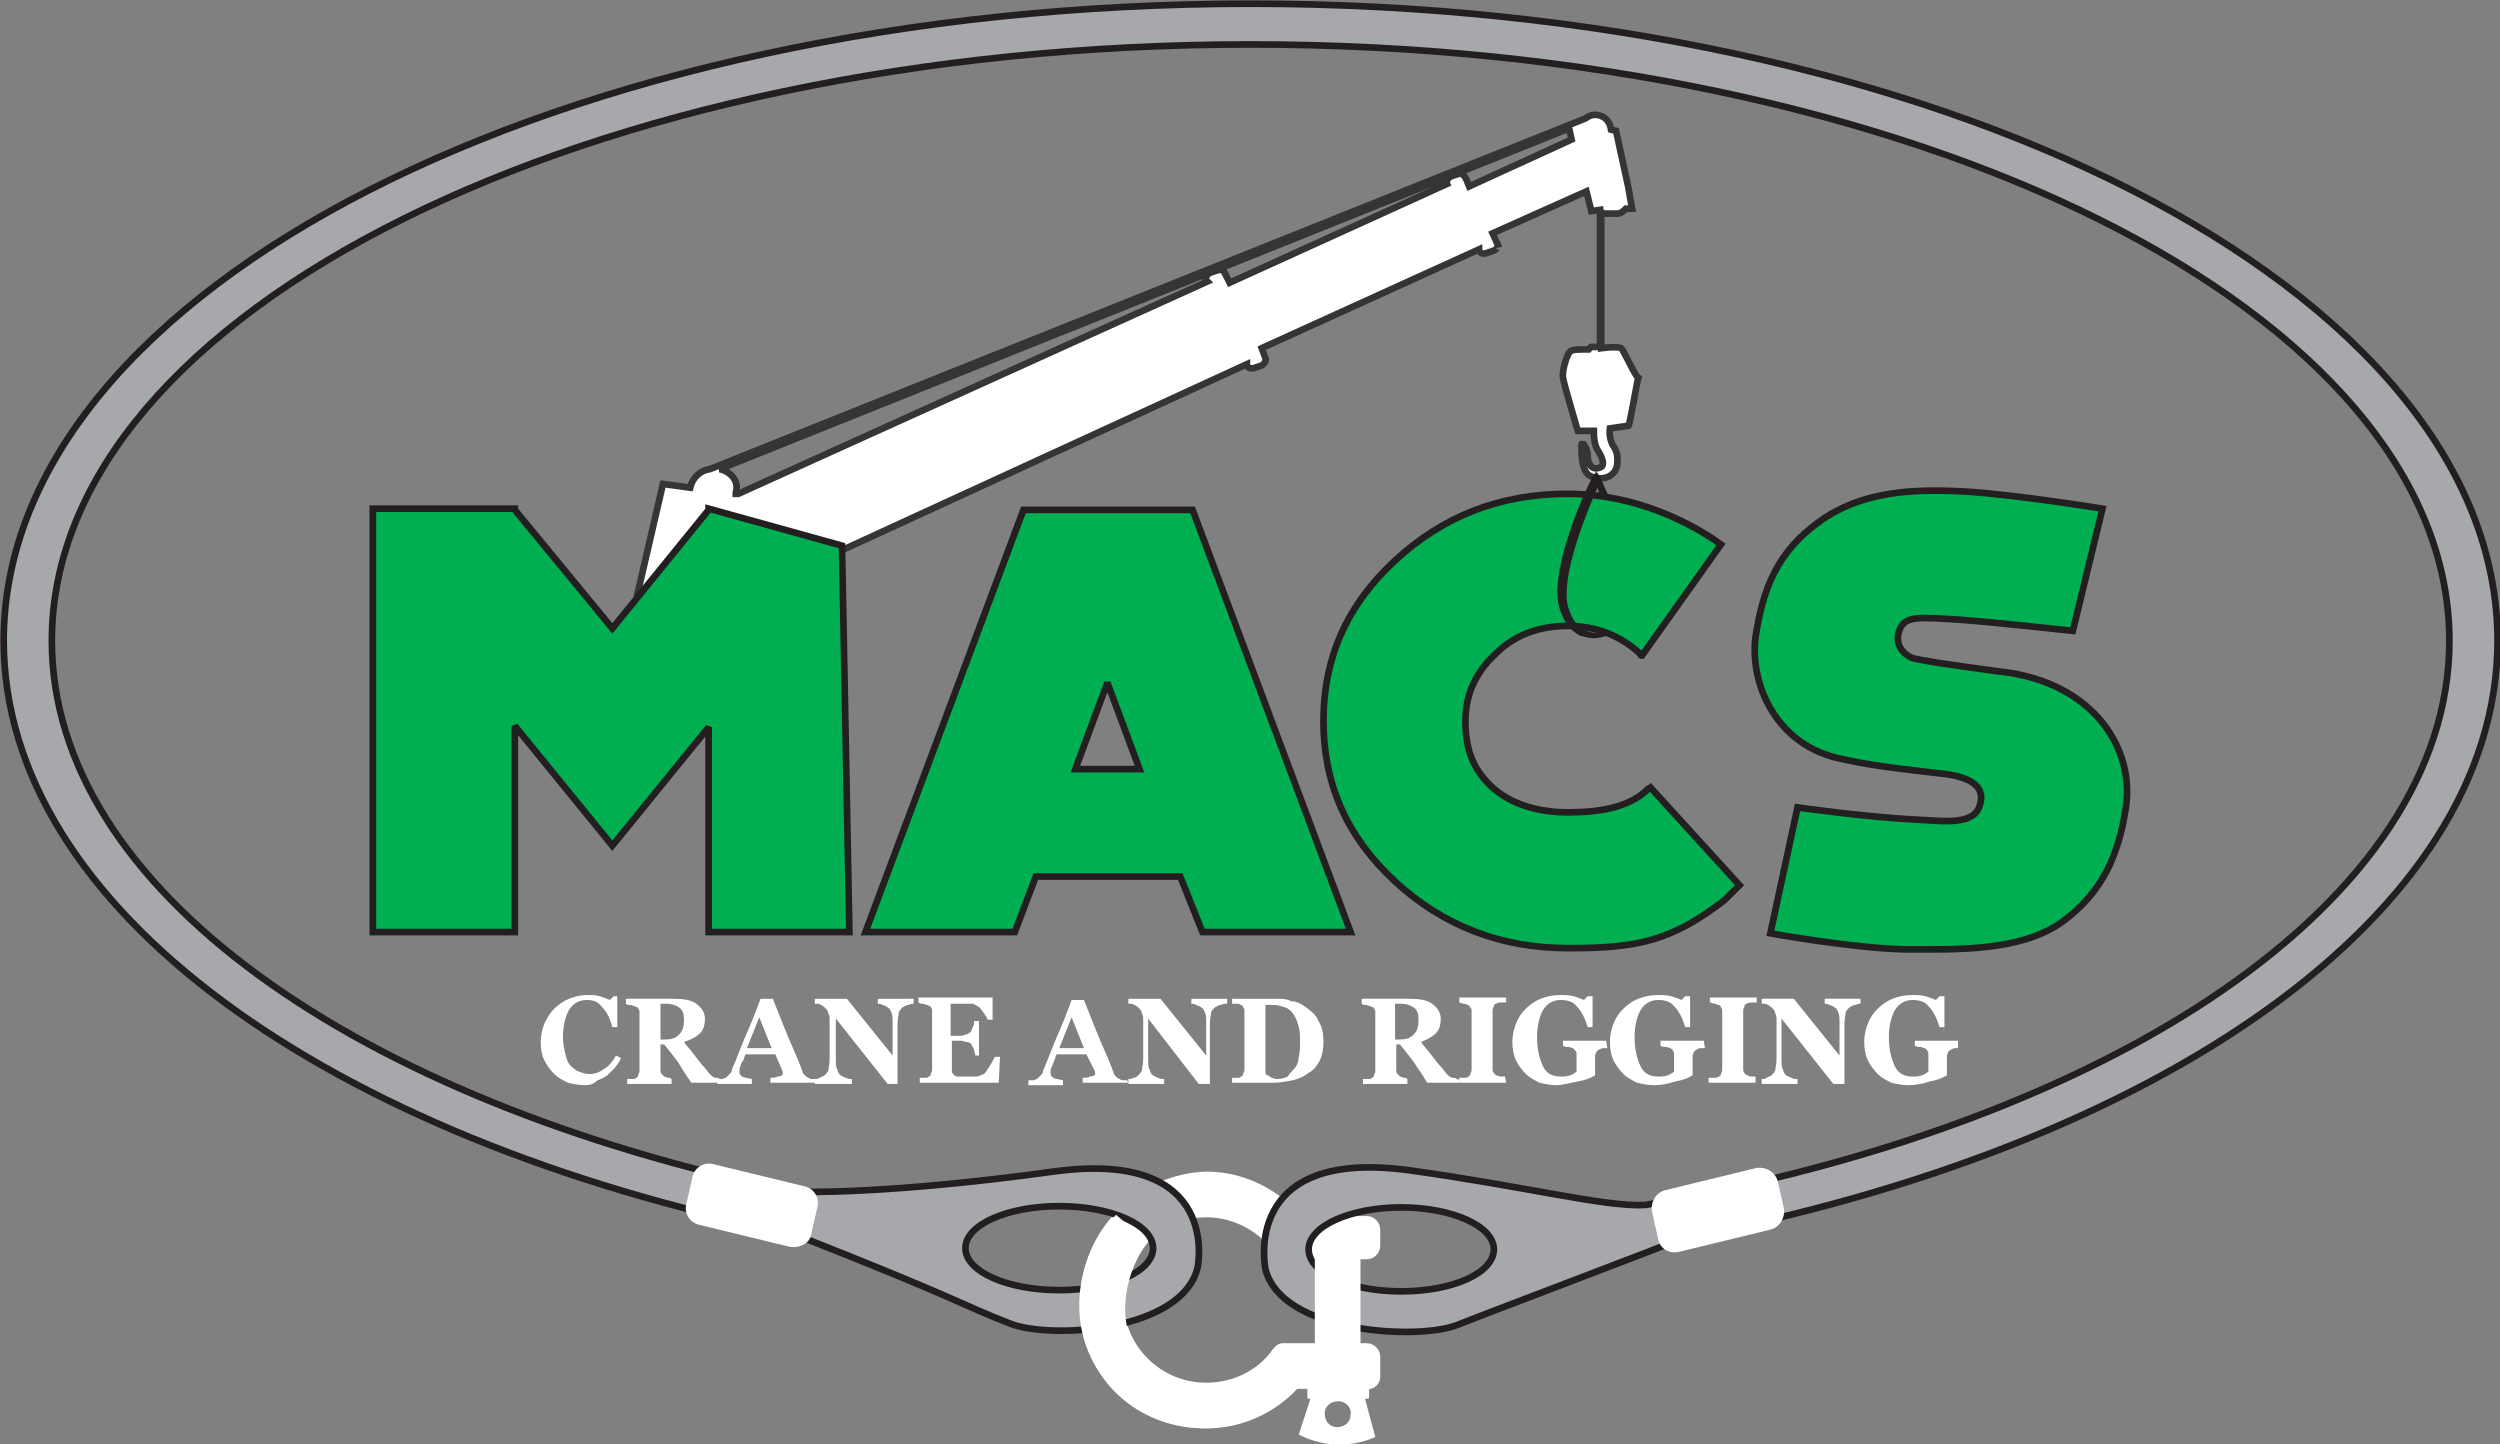 <?xml version="1.0" encoding="utf-8"?>
<!-- Generator: Adobe Illustrator 23.0.3, SVG Export Plug-In . SVG Version: 6.00 Build 0)  -->
<svg version="1.1" id="Layer_1" xmlns="http://www.w3.org/2000/svg" xmlns:xlink="http://www.w3.org/1999/xlink" x="0px" y="0px"
	 width="202.5px" height="117px" viewBox="0 0 202.5 117" style="enable-background:new 0 0 202.5 117;" xml:space="preserve">
<rect x="0" y="0" width="202.5" height="117" fill="#808080" stroke="none"/>
<style type="text/css">
	.st0{fill:#FFFFFF;}
	.st1{fill:none;stroke:#373435;stroke-width:0.54;stroke-miterlimit:2.613;}
	.st2{fill:#00AF52;}
	.st3{fill:none;stroke:#231F20;stroke-width:0.54;stroke-miterlimit:2.613;}
	.st4{fill:#231F20;}
	.st5{fill:#A6A8AB;}
</style>
<path class="st0" d="M47.4,87.9c-0.5,0-1-0.1-1.4-0.2c-0.4-0.2-0.8-0.4-1.1-0.7c-0.3-0.3-0.6-0.7-0.8-1.1c-0.2-0.4-0.3-0.9-0.3-1.5
	c0-0.5,0.1-1,0.3-1.5c0.2-0.4,0.4-0.8,0.8-1.2c0.3-0.3,0.7-0.6,1.2-0.8c0.5-0.2,0.9-0.3,1.5-0.3c0.4,0,0.7,0,1,0.1
	c0.3,0.1,0.6,0.2,0.8,0.3l0.3-0.3H50l0,2.5h-0.4c-0.2-0.8-0.5-1.3-0.9-1.7c-0.3-0.4-0.7-0.5-1.2-0.5c-0.6,0-1.1,0.3-1.4,0.8
	c-0.3,0.5-0.5,1.3-0.5,2.2c0,0.5,0.1,1,0.2,1.4c0.1,0.4,0.2,0.7,0.4,0.9c0.2,0.2,0.4,0.4,0.7,0.5c0.3,0.1,0.5,0.2,0.8,0.2
	c0.4,0,0.8-0.1,1.2-0.4c0.4-0.2,0.7-0.6,1-1.1l0.4,0.2c-0.1,0.3-0.3,0.5-0.5,0.8c-0.2,0.2-0.4,0.4-0.6,0.6c-0.3,0.2-0.5,0.3-0.8,0.4
	C48.1,87.8,47.8,87.9,47.4,87.9"/>
<path class="st0" d="M55.4,82.6L55.4,82.6c0-0.5-0.1-0.8-0.4-1c-0.3-0.2-0.6-0.3-1.1-0.3h-0.4v2.9h0.4c0.5,0,0.8-0.1,1.1-0.4
	C55.3,83.5,55.4,83.2,55.4,82.6 M58.7,87.7H56c-0.5-0.7-0.8-1.2-1.1-1.7c-0.3-0.4-0.7-0.9-1.1-1.4h-0.3v2.1c0,0.1,0,0.2,0.1,0.3
	s0.1,0.1,0.2,0.2c0.1,0,0.2,0.1,0.3,0.1c0.1,0,0.2,0,0.3,0.1v0.4h-3.6v-0.4c0.1,0,0.2,0,0.4,0c0.2,0,0.3,0,0.3-0.1
	c0.1,0,0.2-0.1,0.2-0.2c0-0.1,0.1-0.2,0.1-0.3v-4.8c0-0.1,0-0.2-0.1-0.3c0-0.1-0.1-0.1-0.3-0.2c-0.1,0-0.2-0.1-0.4-0.1
	c-0.1,0-0.2,0-0.3-0.1v-0.4h3.8c0.9,0,1.5,0.1,1.9,0.4c0.4,0.3,0.7,0.7,0.7,1.2c0,0.5-0.1,0.9-0.4,1.2c-0.3,0.3-0.7,0.5-1.3,0.7
	c0.2,0.3,0.5,0.6,0.8,1c0.3,0.4,0.6,0.8,0.9,1.1c0.1,0.1,0.2,0.3,0.4,0.5c0.2,0.2,0.3,0.3,0.5,0.3c0.1,0,0.2,0,0.3,0.1s0.2,0,0.2,0
	L58.7,87.7L58.7,87.7z"/>
<path class="st0" d="M62.5,84.9L62.5,84.9l-1-2.5l-1,2.5H62.5z M66.1,87.7h-3.7v-0.4c0.2,0,0.4,0,0.6-0.1c0.2,0,0.4-0.1,0.4-0.2
	c0,0,0-0.1,0-0.1c0,0,0-0.1,0-0.1l-0.6-1.4h-2.4c-0.1,0.1-0.1,0.3-0.2,0.5C60.1,86,60,86.2,60,86.3c-0.1,0.2-0.1,0.3-0.1,0.4
	c0,0.1,0,0.1,0,0.2c0,0.1,0.1,0.2,0.2,0.3c0.2,0.1,0.4,0.1,0.8,0.2v0.4h-2.8v-0.4c0.1,0,0.2,0,0.4,0c0.1,0,0.2-0.1,0.3-0.1
	c0.1-0.1,0.2-0.2,0.3-0.3c0.1-0.1,0.2-0.2,0.2-0.4c0.4-0.9,0.7-1.8,1.1-2.7c0.4-0.9,0.8-1.9,1.2-3h1c0.6,1.5,1.1,2.8,1.5,3.7
	c0.4,0.9,0.7,1.6,0.9,2.2c0,0.1,0.1,0.2,0.2,0.3c0.1,0.1,0.2,0.2,0.3,0.2c0.1,0.1,0.2,0.1,0.3,0.1c0.1,0,0.2,0,0.3,0L66.1,87.7
	L66.1,87.7z"/>
<path class="st0" d="M74,81.3c-0.1,0-0.2,0-0.4,0.1c-0.2,0-0.3,0.1-0.5,0.2c-0.1,0.1-0.2,0.2-0.3,0.4c0,0.2-0.1,0.5-0.1,0.9v4.9
	h-0.8l-4.2-5.3v3.2c0,0.4,0,0.7,0.1,0.9c0.1,0.2,0.1,0.4,0.3,0.5c0.1,0.1,0.2,0.1,0.4,0.2s0.3,0.1,0.5,0.1v0.4H66v-0.4
	c0.1,0,0.3,0,0.4-0.1s0.3-0.1,0.4-0.2c0.1-0.1,0.2-0.2,0.3-0.4c0-0.2,0.1-0.5,0.1-0.9v-3.2c0-0.2,0-0.3-0.1-0.5
	c0-0.1-0.1-0.3-0.2-0.4c-0.1-0.1-0.2-0.2-0.4-0.3c-0.1-0.1-0.3-0.1-0.5-0.1v-0.4h2.6l3.7,4.6v-2.6c0-0.4,0-0.7-0.1-0.9
	c-0.1-0.2-0.1-0.3-0.3-0.4c-0.1-0.1-0.2-0.1-0.4-0.2c-0.2-0.1-0.3-0.1-0.4-0.1v-0.4H74L74,81.3L74,81.3z"/>
<path class="st0" d="M80.4,82.6h-0.4c-0.1-0.3-0.3-0.5-0.5-0.8c-0.2-0.3-0.5-0.4-0.7-0.5c-0.1,0-0.2,0-0.4,0c-0.2,0-0.3,0-0.4,0h-1
	v2.6h0.7c0.2,0,0.3,0,0.5-0.1c0.1,0,0.3-0.1,0.4-0.2c0.1-0.1,0.1-0.2,0.2-0.4c0.1-0.2,0.1-0.3,0.1-0.5h0.4v2.8H79
	c0-0.1-0.1-0.3-0.1-0.5c-0.1-0.2-0.2-0.3-0.2-0.4c-0.1-0.1-0.2-0.2-0.4-0.2c-0.1,0-0.3-0.1-0.5-0.1h-0.7v2c0,0.2,0,0.4,0,0.5
	c0,0.1,0.1,0.2,0.2,0.3c0.1,0.1,0.2,0.1,0.3,0.1c0.1,0,0.3,0,0.6,0c0.1,0,0.2,0,0.4,0s0.3,0,0.4,0c0.1,0,0.3,0,0.4-0.1
	c0.1,0,0.2-0.1,0.3-0.1c0.2-0.2,0.3-0.4,0.5-0.7c0.2-0.3,0.3-0.6,0.4-0.7h0.4l-0.1,2.1h-6.4v-0.4c0.1,0,0.2,0,0.4,0
	c0.2,0,0.3,0,0.3-0.1c0.1,0,0.2-0.1,0.2-0.2c0-0.1,0.1-0.2,0.1-0.3v-4.8c0-0.1,0-0.2-0.1-0.3c0-0.1-0.1-0.1-0.3-0.2
	c-0.1,0-0.2-0.1-0.4-0.1c-0.2,0-0.3-0.1-0.3-0.1v-0.4h6L80.4,82.6L80.4,82.6z"/>
<path class="st0" d="M87.8,84.9L87.8,84.9l-1-2.5l-1,2.5H87.8z M91.4,87.7h-3.7v-0.4c0.2,0,0.4,0,0.6-0.1c0.2,0,0.4-0.1,0.4-0.2
	c0,0,0-0.1,0-0.1c0,0,0-0.1,0-0.1L88,85.4h-2.4c-0.1,0.1-0.1,0.3-0.2,0.5c-0.1,0.2-0.1,0.3-0.2,0.5c-0.1,0.2-0.1,0.3-0.1,0.4
	c0,0.1,0,0.1,0,0.2c0,0.1,0.1,0.2,0.2,0.3c0.2,0.1,0.4,0.1,0.8,0.2v0.4h-2.8v-0.4c0.1,0,0.2,0,0.4,0c0.1,0,0.2-0.1,0.3-0.1
	c0.1-0.1,0.2-0.2,0.3-0.3c0.1-0.1,0.2-0.2,0.2-0.4c0.4-0.9,0.7-1.8,1.1-2.7c0.4-0.9,0.8-1.9,1.2-3h1c0.6,1.5,1.1,2.8,1.5,3.7
	c0.4,0.9,0.7,1.6,0.9,2.2c0,0.1,0.1,0.2,0.2,0.3c0.1,0.1,0.2,0.2,0.3,0.2c0.1,0.1,0.2,0.1,0.3,0.1c0.1,0,0.2,0,0.3,0L91.4,87.7
	L91.4,87.7z"/>
<path class="st0" d="M99.3,81.3c-0.1,0-0.2,0-0.4,0.1c-0.2,0-0.3,0.1-0.5,0.2c-0.1,0.1-0.2,0.2-0.3,0.4c0,0.2-0.1,0.5-0.1,0.9v4.9
	h-0.9L93,82.5v3.2c0,0.4,0,0.7,0.1,0.9c0.1,0.2,0.1,0.4,0.3,0.5c0.1,0.1,0.2,0.1,0.4,0.2c0.2,0.1,0.3,0.1,0.5,0.1v0.4h-2.9v-0.4
	c0.1,0,0.3,0,0.4-0.1c0.2,0,0.3-0.1,0.4-0.2c0.1-0.1,0.2-0.2,0.3-0.4c0-0.2,0.1-0.5,0.1-0.9v-3.2c0-0.2,0-0.3-0.1-0.5
	c0-0.1-0.1-0.3-0.2-0.4c-0.1-0.1-0.2-0.2-0.4-0.3c-0.1-0.1-0.3-0.1-0.5-0.1v-0.4h2.6l3.7,4.6v-2.6c0-0.4,0-0.7-0.1-0.9
	c-0.1-0.2-0.1-0.3-0.3-0.4c-0.1-0.1-0.2-0.1-0.4-0.2s-0.3-0.1-0.4-0.1v-0.4h2.9V81.3z"/>
<path class="st0" d="M104.9,86.5L104.9,86.5c0.2-0.3,0.3-0.6,0.3-0.9c0.1-0.4,0.1-0.8,0.1-1.2c0-0.5,0-0.9-0.1-1.2
	c-0.1-0.4-0.2-0.7-0.4-1c-0.2-0.3-0.4-0.5-0.7-0.6c-0.3-0.1-0.6-0.2-0.9-0.2c-0.1,0-0.2,0-0.4,0c-0.1,0-0.2,0-0.3,0v5.2
	c0,0.1,0,0.2,0,0.3c0,0.1,0.1,0.2,0.2,0.2c0.1,0.1,0.2,0.1,0.3,0.2c0.1,0,0.2,0.1,0.4,0.1c0.4,0,0.7-0.1,0.9-0.2
	C104.5,86.9,104.7,86.7,104.9,86.5 M105.8,81.6c0.4,0.3,0.8,0.6,1,1.1c0.3,0.5,0.4,1,0.4,1.7c0,0.6-0.1,1.1-0.3,1.5
	c-0.2,0.4-0.5,0.8-0.9,1c-0.4,0.3-0.8,0.5-1.3,0.6c-0.5,0.1-1,0.2-1.5,0.2h-3.4v-0.4c0.1,0,0.2,0,0.4,0c0.2,0,0.3,0,0.3-0.1
	c0.1,0,0.2-0.1,0.2-0.2c0-0.1,0.1-0.2,0.1-0.3v-4.8c0-0.1,0-0.2-0.1-0.3c0-0.1-0.1-0.2-0.2-0.2c-0.1-0.1-0.2-0.1-0.4-0.1
	c-0.1,0-0.2,0-0.3,0v-0.4h3.6c0.4,0,0.8,0,1.2,0.2C105,81.1,105.4,81.3,105.8,81.6z"/>
<path class="st0" d="M114.9,82.6L114.9,82.6c0-0.5-0.1-0.8-0.4-1c-0.3-0.2-0.6-0.3-1.1-0.3h-0.4v2.9h0.4c0.5,0,0.8-0.1,1.1-0.4
	C114.8,83.5,114.9,83.2,114.9,82.6 M118.2,87.7h-2.6c-0.4-0.7-0.8-1.2-1.1-1.7c-0.3-0.4-0.7-0.9-1.1-1.4h-0.3v2.1
	c0,0.1,0,0.2,0.1,0.3s0.1,0.1,0.2,0.2c0.1,0,0.2,0.1,0.3,0.1c0.1,0,0.2,0,0.3,0.1v0.4h-3.6v-0.4c0.1,0,0.2,0,0.4,0
	c0.2,0,0.3,0,0.3-0.1c0.1,0,0.2-0.1,0.2-0.2c0-0.1,0.1-0.2,0.1-0.3v-4.8c0-0.1,0-0.2-0.1-0.3c0-0.1-0.1-0.1-0.3-0.2
	c-0.1,0-0.2-0.1-0.4-0.1c-0.1,0-0.2,0-0.3-0.1v-0.4h3.8c0.9,0,1.5,0.1,1.9,0.4c0.4,0.3,0.7,0.7,0.7,1.2c0,0.5-0.1,0.9-0.4,1.2
	c-0.3,0.3-0.7,0.5-1.2,0.7c0.2,0.3,0.5,0.6,0.8,1c0.3,0.4,0.6,0.8,0.9,1.1c0.1,0.1,0.2,0.3,0.4,0.5c0.2,0.2,0.3,0.3,0.5,0.3
	c0.1,0,0.2,0,0.3,0.1s0.2,0,0.2,0L118.2,87.7L118.2,87.7z"/>
<path class="st0" d="M122,87.7h-3.8v-0.4c0.1,0,0.2,0,0.4,0s0.3,0,0.3-0.1c0.1,0,0.2-0.1,0.2-0.2c0-0.1,0.1-0.2,0.1-0.3v-4.8
	c0-0.1,0-0.2-0.1-0.3s-0.1-0.2-0.2-0.2c-0.1,0-0.2-0.1-0.3-0.1c-0.2,0-0.3-0.1-0.4-0.1v-0.4h3.8v0.4c-0.1,0-0.2,0-0.4,0
	c-0.1,0-0.3,0-0.4,0.1c-0.1,0-0.2,0.1-0.2,0.2c0,0.1-0.1,0.2-0.1,0.3v4.8c0,0.1,0,0.2,0.1,0.3c0,0.1,0.1,0.1,0.2,0.2
	c0.1,0,0.2,0.1,0.3,0.1c0.2,0,0.3,0,0.4,0L122,87.7L122,87.7z"/>
<path class="st0" d="M130.2,84.9c-0.1,0-0.2,0-0.3,0c-0.1,0-0.2,0-0.3,0.1c-0.1,0-0.2,0.1-0.3,0.2c0,0.1-0.1,0.2-0.1,0.3v0.8
	c0,0.2,0,0.3,0,0.4c0,0.1,0,0.2,0,0.4c-0.3,0.2-0.8,0.4-1.4,0.5s-1.2,0.3-1.7,0.3c-0.5,0-1-0.1-1.4-0.2c-0.4-0.2-0.8-0.4-1.1-0.7
	c-0.3-0.3-0.6-0.7-0.8-1.1c-0.2-0.4-0.3-1-0.3-1.5c0-0.5,0.1-1,0.3-1.5c0.2-0.5,0.4-0.8,0.8-1.2c0.3-0.3,0.7-0.6,1.2-0.8
	c0.5-0.2,1-0.3,1.6-0.3c0.4,0,0.7,0,1.1,0.1c0.3,0.1,0.6,0.2,0.8,0.3l0.3-0.3h0.4l0,2.5h-0.4c-0.2-0.7-0.5-1.3-0.9-1.7
	c-0.3-0.4-0.8-0.5-1.3-0.5c-0.6,0-1.1,0.3-1.4,0.8c-0.3,0.5-0.5,1.3-0.5,2.2c0,1,0.2,1.8,0.5,2.4c0.3,0.6,0.8,0.8,1.4,0.8
	c0.3,0,0.5,0,0.8-0.1c0.2-0.1,0.4-0.2,0.5-0.3v-1.4c0-0.1,0-0.2-0.1-0.3s-0.1-0.1-0.2-0.2c-0.1,0-0.2-0.1-0.4-0.1
	c-0.1,0-0.3,0-0.4-0.1v-0.4h3.5L130.2,84.9L130.2,84.9z"/>
<path class="st0" d="M138.1,84.9c-0.1,0-0.2,0-0.3,0c-0.1,0-0.2,0-0.3,0.1c-0.1,0-0.2,0.1-0.3,0.2c0,0.1-0.1,0.2-0.1,0.3v0.8
	c0,0.2,0,0.3,0,0.4c0,0.1,0,0.2,0,0.4c-0.3,0.2-0.8,0.4-1.4,0.5c-0.6,0.2-1.2,0.3-1.7,0.3c-0.5,0-1-0.1-1.4-0.2
	c-0.4-0.2-0.8-0.4-1.1-0.7c-0.3-0.3-0.6-0.7-0.8-1.1c-0.2-0.4-0.3-1-0.3-1.5c0-0.5,0.1-1,0.3-1.5c0.2-0.5,0.4-0.8,0.8-1.2
	c0.3-0.3,0.7-0.6,1.2-0.8c0.5-0.2,1-0.3,1.6-0.3c0.4,0,0.7,0,1.1,0.1c0.3,0.1,0.6,0.2,0.8,0.3l0.3-0.3h0.4l0,2.5h-0.4
	c-0.2-0.7-0.5-1.3-0.9-1.7c-0.3-0.4-0.8-0.5-1.3-0.5c-0.6,0-1.1,0.3-1.4,0.8c-0.3,0.5-0.5,1.3-0.5,2.2c0,1,0.2,1.8,0.5,2.4
	c0.3,0.6,0.8,0.8,1.4,0.8c0.3,0,0.5,0,0.8-0.1c0.2-0.1,0.4-0.2,0.5-0.3v-1.4c0-0.1,0-0.2-0.1-0.3c0-0.1-0.1-0.1-0.2-0.2
	c-0.1,0-0.2-0.1-0.4-0.1c-0.1,0-0.3,0-0.4-0.1v-0.4h3.5L138.1,84.9L138.1,84.9z"/>
<path class="st0" d="M142.2,87.7h-3.8v-0.4c0.1,0,0.2,0,0.4,0c0.2,0,0.3,0,0.4-0.1c0.1,0,0.2-0.1,0.2-0.2s0.1-0.2,0.1-0.3v-4.8
	c0-0.1,0-0.2-0.1-0.3c0-0.1-0.1-0.2-0.2-0.2c-0.1,0-0.2-0.1-0.3-0.1s-0.3-0.1-0.4-0.1v-0.4h3.8v0.4c-0.1,0-0.2,0-0.4,0
	c-0.1,0-0.3,0-0.4,0.1c-0.1,0-0.2,0.1-0.2,0.2c0,0.1-0.1,0.2-0.1,0.3v4.8c0,0.1,0,0.2,0.1,0.3c0,0.1,0.1,0.1,0.2,0.2
	c0.1,0,0.2,0.1,0.3,0.1c0.2,0,0.3,0,0.4,0L142.2,87.7L142.2,87.7z"/>
<path class="st0" d="M150.7,81.3c-0.1,0-0.2,0-0.4,0.1c-0.2,0-0.3,0.1-0.5,0.2c-0.1,0.1-0.2,0.2-0.3,0.4c0,0.2-0.1,0.5-0.1,0.9v4.9
	h-0.9l-4.2-5.3v3.2c0,0.4,0,0.7,0.1,0.9c0.1,0.2,0.1,0.4,0.3,0.5c0.1,0.1,0.2,0.1,0.4,0.2s0.3,0.1,0.5,0.1v0.4h-2.9v-0.4
	c0.1,0,0.3,0,0.4-0.1s0.3-0.1,0.4-0.2c0.1-0.1,0.2-0.2,0.3-0.4c0-0.2,0.1-0.5,0.1-0.9v-3.2c0-0.2,0-0.3-0.1-0.5
	c0-0.1-0.1-0.3-0.2-0.4c-0.1-0.1-0.2-0.2-0.4-0.3c-0.1-0.1-0.3-0.1-0.5-0.1v-0.4h2.6l3.7,4.6v-2.6c0-0.4,0-0.7-0.1-0.9
	s-0.1-0.3-0.3-0.4c-0.1-0.1-0.2-0.1-0.4-0.2c-0.2-0.1-0.3-0.1-0.4-0.1v-0.4h2.9V81.3z"/>
<path class="st0" d="M158.7,84.9c-0.1,0-0.2,0-0.3,0c-0.1,0-0.2,0-0.3,0.1c-0.1,0-0.2,0.1-0.3,0.2c0,0.1-0.1,0.2-0.1,0.3v0.8
	c0,0.2,0,0.3,0,0.4c0,0.1,0,0.2,0,0.4c-0.3,0.2-0.8,0.4-1.4,0.5c-0.6,0.2-1.2,0.3-1.7,0.3c-0.5,0-1-0.1-1.4-0.2
	c-0.4-0.2-0.8-0.4-1.1-0.7c-0.3-0.3-0.6-0.7-0.8-1.1c-0.2-0.4-0.3-1-0.3-1.5c0-0.5,0.1-1,0.3-1.5c0.2-0.5,0.4-0.8,0.8-1.2
	c0.3-0.3,0.7-0.6,1.2-0.8c0.5-0.2,1-0.3,1.6-0.3c0.4,0,0.7,0,1.1,0.1c0.3,0.1,0.6,0.2,0.8,0.3l0.3-0.3h0.4l0,2.5h-0.4
	c-0.2-0.7-0.5-1.3-0.9-1.7c-0.3-0.4-0.8-0.5-1.3-0.5c-0.6,0-1.1,0.3-1.4,0.8c-0.3,0.5-0.5,1.3-0.5,2.2c0,1,0.2,1.8,0.5,2.4
	c0.3,0.6,0.8,0.8,1.4,0.8c0.3,0,0.5,0,0.8-0.1c0.2-0.1,0.4-0.2,0.5-0.3v-1.4c0-0.1,0-0.2-0.1-0.3c0-0.1-0.1-0.1-0.2-0.2
	c-0.1,0-0.2-0.1-0.4-0.1c-0.1,0-0.3,0-0.4-0.1v-0.4h3.5V84.9z"/>
<path class="st0" d="M58.3,38L58.3,38l68.8-27.6c0,0,0,0,0,0l0.2,0.9l-8.3,3.8l-0.2-0.5c-0.2-0.5-0.5-0.6-0.7-0.5l-0.6,0.2
	c-0.2,0.1-0.4,0.4-0.3,0.6l0,0l-17.6,8l-0.4-0.8c-0.1-0.2-0.3-0.3-0.6-0.2l-0.6,0.2c-0.2,0.1-0.4,0.4-0.3,0.6l0.1,0.1l-38,17.2
	l-0.2,0c0,0,0-0.1,0-0.1C59.9,39,59.2,38.2,58.3,38z M131.3,28.2c-0.1-0.1-0.9-0.1-1.6,0V17.2c0.1,0,0.2,0.1,0.3,0.1h1
	c0.3,0,0.5-0.2,0.7-0.4l0.5,0l-0.2-1.1c0-0.2-0.1-0.4-0.1-0.6l-1-4.6l-0.4-0.1c-0.1-0.7-0.6-1.2-1.3-1.2c-0.3,0-0.5,0.1-0.8,0.3
	L57.5,38c-0.8,0.1-1.4,0.7-1.6,1.5l-2.2-0.3l-2.2,9.5l7.9-0.6l0.2-1.7l0.9,1.7L101,29.5l0,0.1c0.1,0.2,0.3,0.3,0.6,0.2l0.6-0.2
	c0.2-0.1,0.4-0.4,0.3-0.6l-0.3-0.8l17.6-8l0,0.1c0.1,0.2,0.3,0.3,0.6,0.2l0.6-0.2c0.2-0.1,0.4-0.4,0.4-0.3l-0.5-1.1l7.6-3.4l0.4,1.6
	l0.7-0.1v11.1c-0.4,0-0.6,0-0.7,0c-0.1,0-0.1,0.1-0.2,0.2c-0.6,0-1.3,0-1.4,0.1c-0.3,0-0.8,1.6-0.7,2.2c0.1,0.6,1.2,4.3,1.2,4.3
	s0.7,0,1.3,0c0,0.3,0,1.2,0.4,1.7c0.4,0.7,0.5,1.2,0,1.3c-0.6,0.2-0.9-0.4-0.9-1c0-0.5-0.3-0.9-0.3-0.9c-0.1,0-0.2-0.1-0.2,0
	c0,0.1,0,0,0,0.3c0,0.3,0,1.6,0.5,2.1c0.3,0.3,1.1,0.5,1.7,0.2c0.4-0.2,0.7-0.6,0.7-1.1c0-0.4,0.1-0.8-0.4-1.5c0,0-0.3-0.6-0.2-1.3
	l1.4-0.2c0,0,0,0,0.1,0c0.1,0,0.7-3.6,0.8-3.9C132.4,30.4,131.5,28.3,131.3,28.2z"/>
<path class="st1" d="M58.3,38L58.3,38l68.8-27.6c0,0,0,0,0,0l0.2,0.9l-8.3,3.8l-0.2-0.5c-0.2-0.5-0.5-0.6-0.7-0.5l-0.6,0.2
	c-0.2,0.1-0.4,0.4-0.3,0.6l0,0l-17.6,8l-0.4-0.8c-0.1-0.2-0.3-0.3-0.6-0.2l-0.6,0.2c-0.2,0.1-0.4,0.4-0.3,0.6l0.1,0.1l-38,17.2
	l-0.2,0c0,0,0-0.1,0-0.1C59.9,39,59.2,38.2,58.3,38z M131.3,28.2c-0.1-0.1-0.9-0.1-1.6,0V17.2c0.1,0,0.2,0.1,0.3,0.1h1
	c0.3,0,0.5-0.2,0.7-0.4l0.5,0l-0.2-1.1c0-0.2-0.1-0.4-0.1-0.6l-1-4.6l-0.4-0.1c-0.1-0.7-0.6-1.2-1.3-1.2c-0.3,0-0.5,0.1-0.8,0.3
	L57.5,38c-0.8,0.1-1.4,0.7-1.6,1.5l-2.2-0.3l-2.2,9.5l7.9-0.6l0.2-1.7l0.9,1.7L101,29.5l0,0.1c0.1,0.2,0.3,0.3,0.6,0.2l0.6-0.2
	c0.2-0.1,0.4-0.4,0.3-0.6l-0.3-0.8l17.6-8l0,0.1c0.1,0.2,0.3,0.3,0.6,0.2l0.6-0.2c0.2-0.1,0.4-0.4,0.4-0.3l-0.5-1.1l7.6-3.4l0.4,1.6
	l0.7-0.1v11.1c-0.4,0-0.6,0-0.7,0c-0.1,0-0.1,0.1-0.2,0.2c-0.6,0-1.3,0-1.4,0.1c-0.3,0-0.8,1.6-0.7,2.2c0.1,0.6,1.2,4.3,1.2,4.3
	s0.7,0,1.3,0c0,0.3,0,1.2,0.4,1.7c0.4,0.7,0.5,1.2,0,1.3c-0.6,0.2-0.9-0.4-0.9-1c0-0.5-0.3-0.9-0.3-0.9c-0.1,0-0.2-0.1-0.2,0
	c0,0.1,0,0,0,0.3c0,0.3,0,1.6,0.5,2.1c0.3,0.3,1.1,0.5,1.7,0.2c0.4-0.2,0.7-0.6,0.7-1.1c0-0.4,0.1-0.8-0.4-1.5c0,0-0.3-0.6-0.2-1.3
	l1.4-0.2c0,0,0,0,0.1,0c0.1,0,0.7-3.6,0.8-3.9C132.4,30.4,131.5,28.3,131.3,28.2z"/>
<path class="st0" d="M87.5,105.4c0,5.7,4.6,10.3,10.2,10.3c4.2,0,7.9-2.6,9.4-6.4h-4c-1.2,1.7-3.2,2.7-5.4,2.7c-3.7,0-6.7-3-6.7-6.7
	s3-6.7,6.7-6.7c2.2,0,4.2,1.1,5.4,2.7h4c-1.5-3.7-5.2-6.4-9.4-6.4C92.1,95.1,87.5,99.7,87.5,105.4"/>
<path class="st0" d="M111.8,111.5v-1.6c0-0.6-0.5-1.1-1.1-1.1h-6.8c-0.6,0-1.2,0.9-1.2,1.5l0.1,1.4c0,0.6,0.5,0.8,1.1,0.8h6.8
	C111.3,112.6,111.8,112.1,111.8,111.5"/>
<path class="st0" d="M111.8,100.9v-1.3c0-0.6-0.5-1.1-1.1-1.1h-6.8c-0.6,0-1.1,0.2-1.1,0.8l-0.1,1.2c0,0.6,0.6,1.5,1.2,1.5h6.8
	C111.3,102,111.8,101.5,111.8,100.9"/>
<path class="st0" d="M109.4,114.6L109.4,114.6c0,0.6-0.5,1-1.1,1c-0.6,0-1-0.5-1-1.1c0-0.6,0.5-1,1.1-1
	C109,113.5,109.5,114,109.4,114.6 M105.2,116.2L105.2,116.2C105.2,116.2,105.2,116.2,105.2,116.2L105.2,116.2L105.2,116.2
	c0.4,0.2,3,1.6,6.2,0.2h0l0,0h0h0l-1.1-4.1l-3.8-0.1L105.2,116.2z"/>
<path class="st0" d="M110.9,112.3v0.9c0,0.1-0.1,0.1-0.1,0.1H106c-0.1,0-0.1-0.1-0.1-0.1v-0.9c0-0.1,0.1-0.1,0.1-0.1h4.7
	C110.8,112.1,110.9,112.2,110.9,112.3"/>
<polygon class="st2" points="68.2,44.2 68.8,75.5 57.4,75.5 57.4,58.9 49.6,68.5 41.7,58.8 41.7,75.5 30.2,75.5 30.2,41.2 
	41.7,41.2 41.7,41.3 41.7,41.3 49.6,50.9 57.4,41.3 57.4,41.2 "/>
<polygon class="st3" points="68.2,44.2 68.8,75.5 57.4,75.5 57.4,58.9 49.6,68.5 41.7,58.8 41.7,75.5 30.2,75.5 30.2,41.2 
	41.7,41.2 41.7,41.3 41.7,41.3 49.6,50.9 57.4,41.3 57.4,41.2 "/>
<path class="st2" d="M92.3,62.3L92.3,62.3l-2.6-7l-2.6,7H92.3z M95.6,71H83.9l-1.7,4.5l-12.1,0l12.8-34.2h13.7l12.8,34.2h-12
	L95.6,71z"/>
<path class="st3" d="M92.3,62.3L92.3,62.3l-2.6-7l-2.6,7H92.3z M95.6,71H83.9l-1.7,4.5l-12.1,0l12.8-34.2h13.7l12.8,34.2h-12
	L95.6,71z"/>
<path class="st2" d="M139.7,72.9c-4.4,3.4-7.2,3.9-12.7,3.9c-5.4,0-10.1-1.8-14-5.4c-3.9-3.6-5.8-7.9-5.8-13c0-5.1,1.9-9.4,5.8-13
	c3.9-3.6,8.5-5.4,14-5.4c5.6,0,10.2,2.5,12.4,4.1l-6.4,9c-0.1,0-0.1,0-0.1-0.1c-1.6-1.5-3.6-2.3-5.9-2.3c-2.3,0-4.3,0.7-5.9,2.3
	c-1.6,1.5-2.4,3.3-2.4,5.4c0,2.1,0.5,3.8,2.1,5.3c1.6,1.5,3.9,2.1,6.2,2.1c2.3,0,4.9-0.3,6.5-1.9c0.1,0,0.2-0.1,0.2-0.1l7.2,7.9
	L139.7,72.9z"/>
<path class="st3" d="M139.7,72.9c-4.4,3.4-7.2,3.9-12.7,3.9c-5.4,0-10.1-1.8-14-5.4c-3.9-3.6-5.8-7.9-5.8-13c0-5.1,1.9-9.4,5.8-13
	c3.9-3.6,8.5-5.4,14-5.4c5.6,0,10.2,2.5,12.4,4.1l-6.4,9c-0.1,0-0.1,0-0.1-0.1c-1.6-1.5-3.6-2.3-5.9-2.3c-2.3,0-4.3,0.7-5.9,2.3
	c-1.6,1.5-2.4,3.3-2.4,5.4c0,2.1,0.5,3.8,2.1,5.3c1.6,1.5,3.9,2.1,6.2,2.1c2.3,0,4.9-0.3,6.5-1.9c0.1,0,0.2-0.1,0.2-0.1l7.2,7.9
	L139.7,72.9z"/>
<path class="st2" d="M162.8,54.5c6.9,1.1,10.1,6.2,9.4,10.9c-0.6,3.9-1.9,6.9-5.2,9.3c-3.4,2.4-8.6,2.2-12.7,2.2
	c-4.3-0.1-10.9-1.3-10.9-1.3l2.2-10.2c0,0,5.6,0.8,9.8,1c2.1,0.1,4.6,0.5,5-1.3c0.2-0.7,0.2-2-2.8-2.4c0,0-0.1,0-3.4-0.4
	c-3.3-0.4-4.9-0.8-4.9-0.8c-5.4-1-7.6-6.1-7.1-9.9c0.6-4,1.8-6.9,5.1-9.3c3.4-2.5,7.5-2.7,11.6-2.5c4,0.2,11.4,1.4,11.4,1.4
	l-2.4,9.9c0,0-6.4-0.7-9.1-0.9c-3.4-0.2-4.6-0.4-5,1c-0.3,1.1,0.4,1.8,1.1,2.1c0,0,0.6,0.2,4.2,0.7
	C161.2,54.3,162.8,54.5,162.8,54.5z"/>
<path class="st3" d="M162.8,54.5c6.9,1.1,10.1,6.2,9.4,10.9c-0.6,3.9-1.9,6.9-5.2,9.3c-3.4,2.4-8.6,2.2-12.7,2.2
	c-4.3-0.1-10.9-1.3-10.9-1.3l2.2-10.2c0,0,5.6,0.8,9.8,1c2.1,0.1,4.6,0.5,5-1.3c0.2-0.7,0.2-2-2.8-2.4c0,0-0.1,0-3.4-0.4
	c-3.3-0.4-4.9-0.8-4.9-0.8c-5.4-1-7.6-6.1-7.1-9.9c0.6-4,1.8-6.9,5.1-9.3c3.4-2.5,7.5-2.7,11.6-2.5c4,0.2,11.4,1.4,11.4,1.4
	l-2.4,9.9c0,0-6.4-0.7-9.1-0.9c-3.4-0.2-4.6-0.4-5,1c-0.3,1.1,0.4,1.8,1.1,2.1c0,0,0.6,0.2,4.2,0.7
	C161.2,54.3,162.8,54.5,162.8,54.5z"/>
<path class="st4" d="M129.1,51.7c-0.3,0-0.7-0.1-1.1-0.2c-0.8-0.4-1.4-1.2-1.7-2.3c-0.9-3.2,2.5-10.3,2.7-10.6l0.3-0.4l0.3,0.4
	c0,0,0.6,1.4,0.8,1.8l-0.7-0.1c-0.1-0.2-0.2-0.4-0.3-0.8c-0.8,1.8-3,7.1-2.4,9.6c0.3,1,0.7,1.6,1.3,1.9c0.8,0.4,1.2,0.2,1.2,0.2
	l0.8,0.3C130.3,51.4,129.7,51.7,129.1,51.7"/>
<path class="st5" d="M113.5,104.6L113.5,104.6c-4.2,0-7.5-1.5-7.5-3.4c0-1.9,3.4-3.4,7.5-3.4s7.5,1.5,7.5,3.4
	S117.7,104.6,113.5,104.6z M85.8,97.7L85.8,97.7c4.2,0,7.6,1.5,7.6,3.4s-3.4,3.4-7.6,3.4s-7.6-1.5-7.6-3.4
	C78.2,99.2,81.6,97.7,85.8,97.7z M101.3,0.3c-55.8,0-101,23.1-101,51.6c0,21.7,26.3,40.3,63.5,47.9c0,0,0.1,0,0.1,0
	c14,5.5,14,5.9,17.9,7.4c3.2,1.3,13.9,0.7,15.2-4.5c0,0,2.1-9.7-11.7-7.8c-13,1.8-20.4,1.7-21.2,1.6C28.9,89.2,4.2,72,4.2,51.9
	c0-26.7,43.5-48.3,97.1-48.3s97.1,21.6,97.1,48.3c0,21.1-27.2,39.1-65.1,45.7c-3.2,0.2-9.7-1.5-19.1-2.8c-13.8-1.9-11.7,8-11.7,8
	c1.3,5.2,12.4,5.8,15.6,4.5c1.7-0.7,17.6-6.7,17.4-6.7c0.4-0.1,0.6-0.2,0.8-0.3c38.5-7.3,66-26.2,66-48.4
	C202.3,23.4,157,0.3,101.3,0.3z"/>
<path class="st3" d="M113.5,104.6L113.5,104.6c-4.2,0-7.5-1.5-7.5-3.4c0-1.9,3.4-3.4,7.5-3.4s7.5,1.5,7.5,3.4
	S117.7,104.6,113.5,104.6z M85.8,97.7L85.8,97.7c4.2,0,7.6,1.5,7.6,3.4s-3.4,3.4-7.6,3.4s-7.6-1.5-7.6-3.4
	C78.2,99.2,81.6,97.7,85.8,97.7z M101.3,0.3c-55.8,0-101,23.1-101,51.6c0,21.7,26.3,40.3,63.5,47.9c0,0,0.1,0,0.1,0
	c14,5.5,14,5.9,17.9,7.4c3.2,1.3,13.9,0.7,15.2-4.5c0,0,2.1-9.7-11.7-7.8c-13,1.8-20.4,1.7-21.2,1.6C28.9,89.2,4.2,72,4.2,51.9
	c0-26.7,43.5-48.3,97.1-48.3s97.1,21.6,97.1,48.3c0,21.1-27.2,39.1-65.1,45.7c-3.2,0.2-9.7-1.5-19.1-2.8c-13.8-1.9-11.7,8-11.7,8
	c1.3,5.2,12.4,5.8,15.6,4.5c1.7-0.7,17.6-6.7,17.4-6.7c0.4-0.1,0.6-0.2,0.8-0.3c38.5-7.3,66-26.2,66-48.4
	C202.3,23.4,157,0.3,101.3,0.3z"/>
<path class="st0" d="M64,101l-7.4-1.8c-0.8-0.2-1.2-1-1-1.7l0.5-2.2c0.2-0.8,1-1.2,1.7-1l7.4,1.8c0.8,0.2,1.2,1,1,1.7l-0.5,2.2
	C65.6,100.7,64.8,101.1,64,101"/>
<path class="st0" d="M136,101.4l7.4-1.8c0.8-0.2,1.2-1,1.1-1.7l-0.5-2.2c-0.2-0.8-1-1.2-1.7-1.1l-7.4,1.8c-0.8,0.2-1.2,1-1.1,1.7
	l0.5,2.2C134.4,101.1,135.2,101.6,136,101.4"/>
<path class="st0" d="M110.2,111.8v-11.1c0-0.2-0.2-0.5-0.5-0.5H107c-0.2,0-0.5,0.2-0.5,0.5v11.1c0,0.2,0.2,0.5,0.5,0.5h2.8
	C110,112.2,110.2,112,110.2,111.8"/>
<path class="st0" d="M99.2,112.2c-2.7,0.7-5.6-0.6-7.2-3c-1.6-2.4-0.8-6.4,1-8.6l-2.6-2.2c-3.3,3.4-4,8.7-1.4,12.7
	c2.6,4.1,7.8,5.6,12.2,3.9L99.2,112.2z"/>
</svg>
